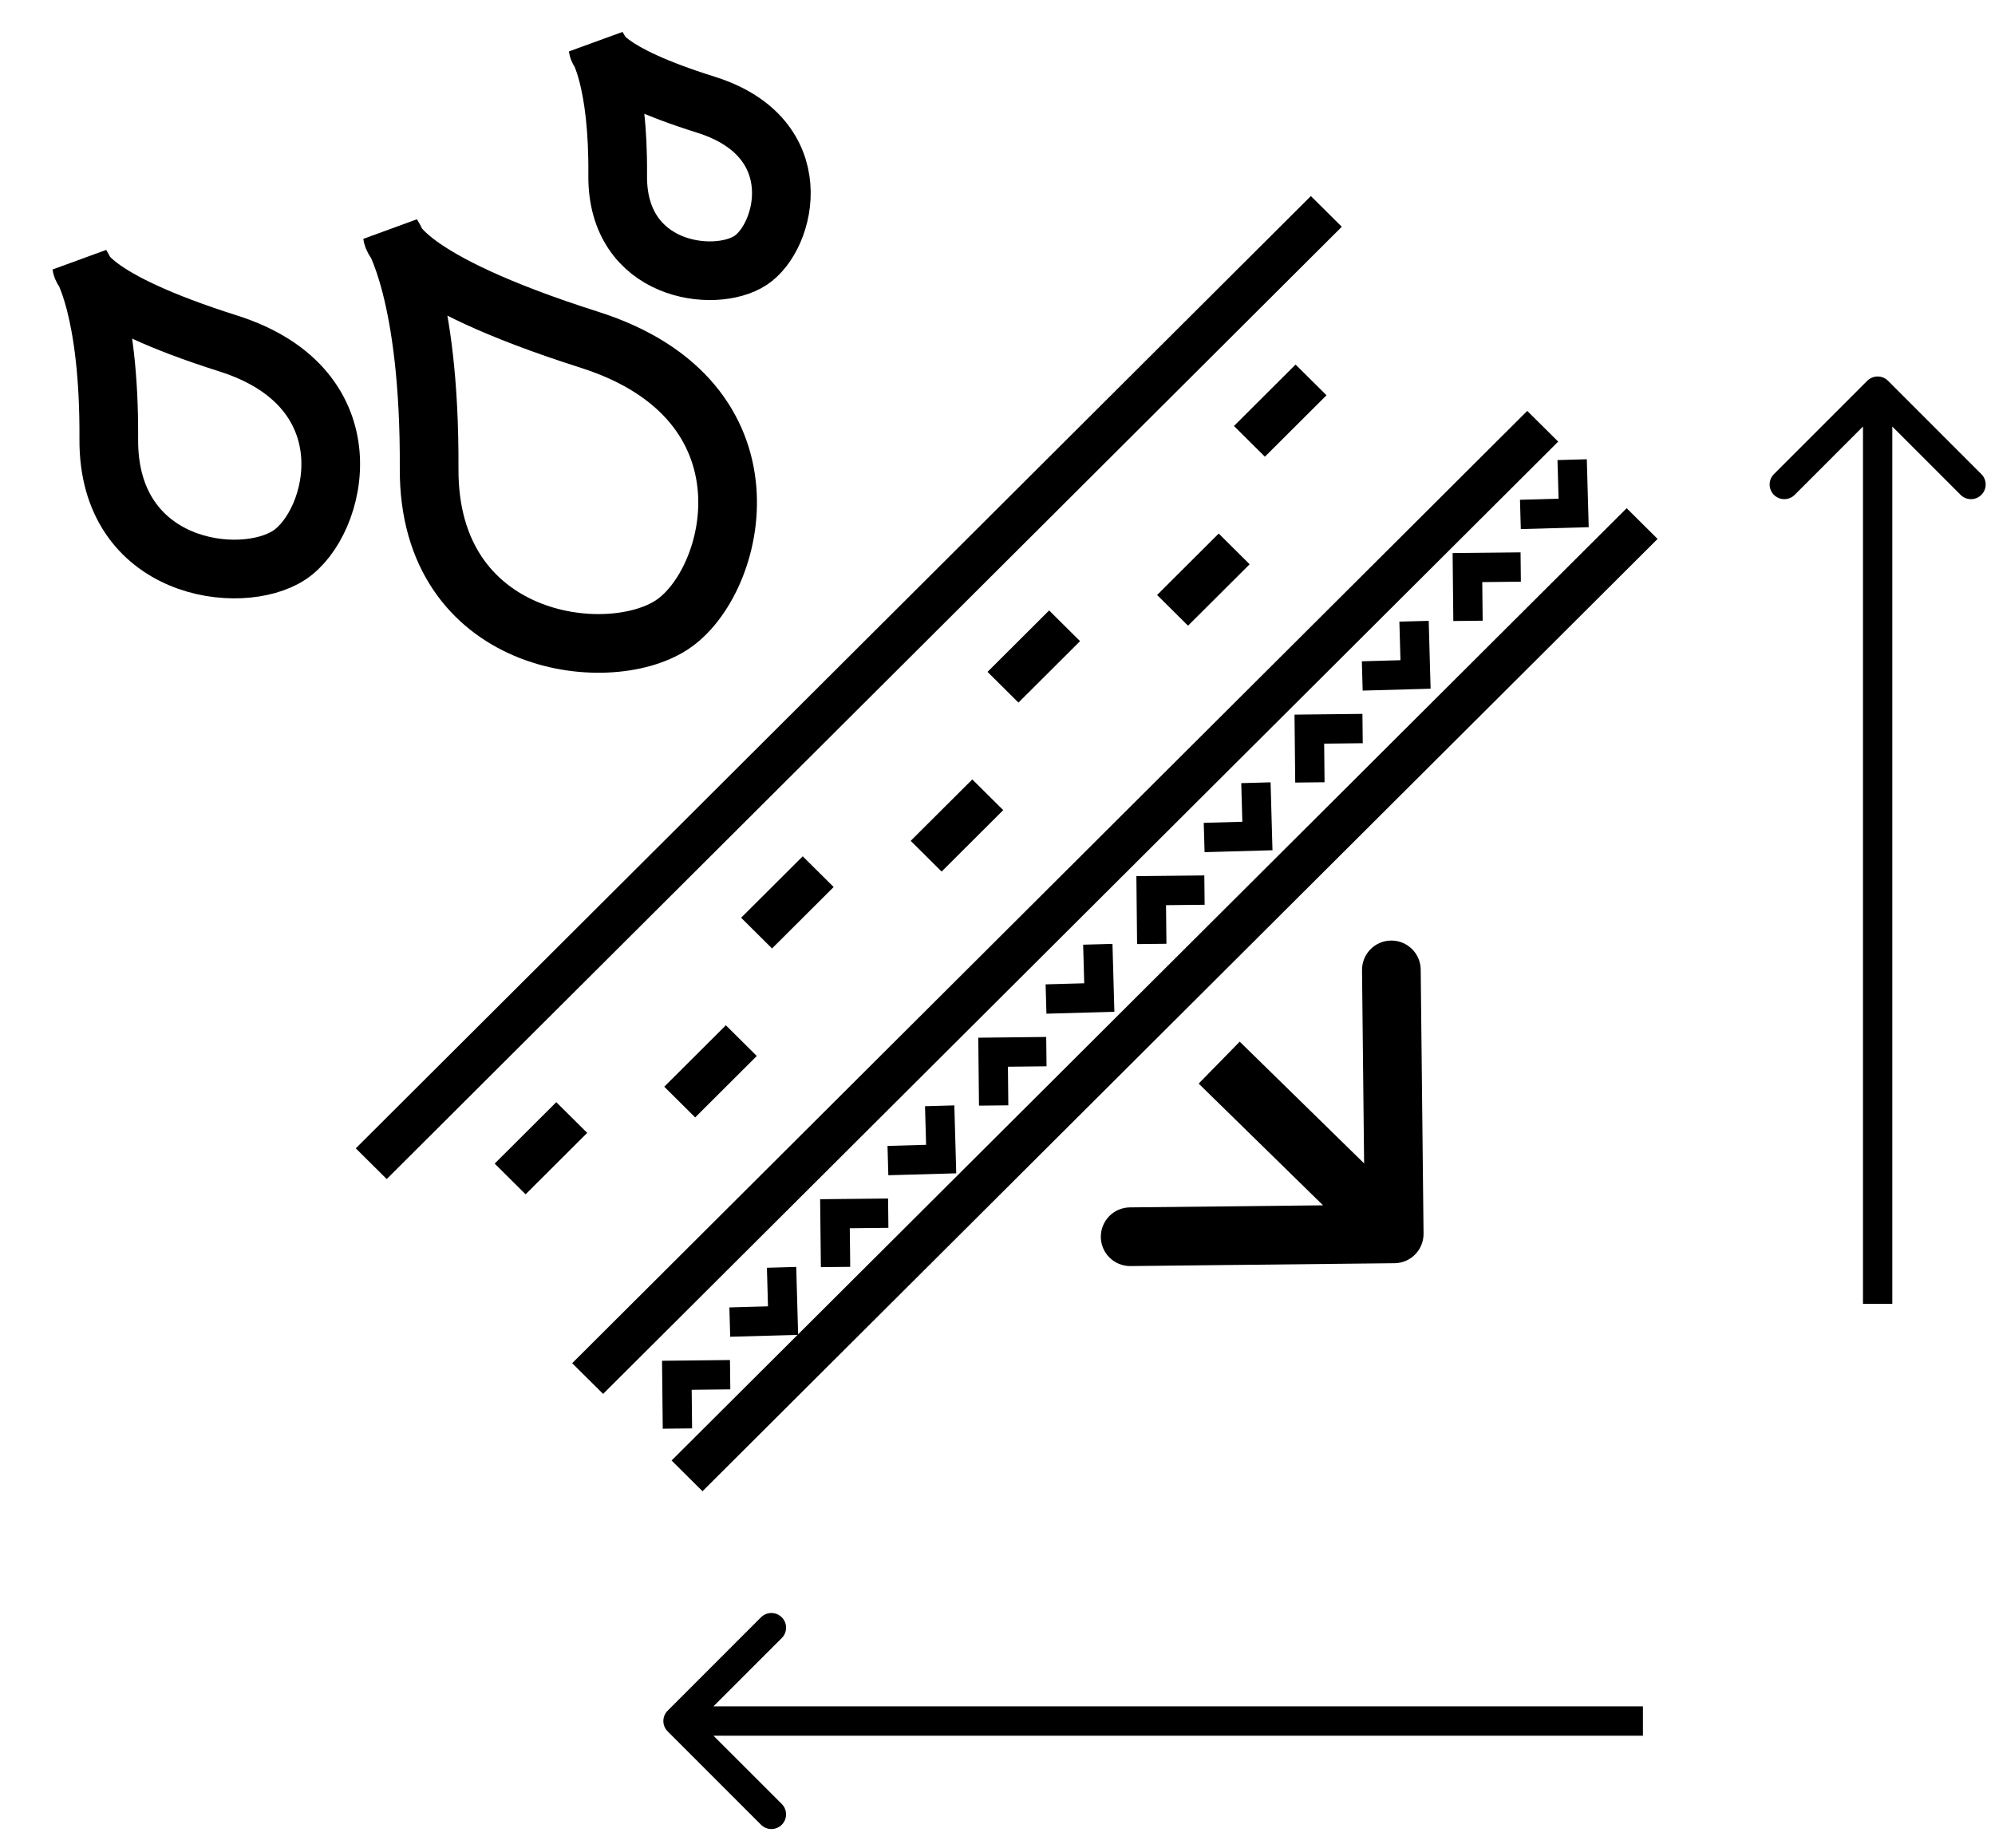 <svg xmlns="http://www.w3.org/2000/svg" width="68" height="63" viewBox="0 0 68 63" fill="none"><path d="M2.784 9.069C2.784 9.069 3.735 10.515 3.708 14.975C3.68 19.434 8.204 20.011 9.858 18.924C11.511 17.836 12.637 13.246 7.776 11.707C2.914 10.167 2.784 9.069 2.784 9.069Z" stroke="black" stroke-width="2"></path><path d="M20.384 1.638C20.384 1.638 21.083 2.7 21.054 5.982C21.025 9.264 24.361 9.68 25.583 8.877C26.805 8.073 27.644 4.693 24.061 3.569C20.478 2.446 20.384 1.638 20.384 1.638Z" stroke="black" stroke-width="2"></path><path d="M13.376 8.024C13.376 8.024 14.658 9.972 14.627 15.974C14.597 21.976 20.681 22.76 22.902 21.299C25.124 19.838 26.631 13.662 20.092 11.582C13.553 9.502 13.376 8.024 13.376 8.024Z" stroke="black" stroke-width="2"></path><rect width="45.98" height="1.485" transform="matrix(0.708 -0.706 0.71 0.705 12.127 39.145)" fill="black"></rect><rect width="45.98" height="1.485" transform="matrix(0.708 -0.706 0.71 0.705 19.503 46.469)" fill="black"></rect><rect width="45.98" height="1.485" transform="matrix(0.708 -0.706 0.71 0.705 22.891 49.786)" fill="black"></rect><path d="M23.09 48.697L23.071 46.881L24.887 46.861" stroke="black"></path><path d="M26.64 43.202L26.691 45.017L24.875 45.068" stroke="black"></path><path d="M28.48 43.19L28.46 41.374L30.276 41.355" stroke="black"></path><path d="M32.029 37.695L32.08 39.511L30.265 39.562" stroke="black"></path><path d="M33.869 37.684L33.85 35.868L35.666 35.848" stroke="black"></path><path d="M37.419 32.189L37.47 34.004L35.654 34.055" stroke="black"></path><path d="M39.258 32.177L39.239 30.361L41.055 30.342" stroke="black"></path><path d="M42.808 26.682L42.859 28.498L41.044 28.549" stroke="black"></path><path d="M44.648 26.671L44.629 24.855L46.444 24.835" stroke="black"></path><path d="M48.198 21.176L48.249 22.991L46.433 23.042" stroke="black"></path><path d="M50.037 21.164L50.018 19.348L51.834 19.329" stroke="black"></path><path d="M53.587 15.669L53.638 17.485L51.823 17.536" stroke="black"></path><rect width="2.966" height="1.485" transform="matrix(0.708 -0.706 0.71 0.705 16.861 39.665)" fill="black"></rect><rect width="2.966" height="1.485" transform="matrix(0.708 -0.706 0.71 0.705 22.641 37.044)" fill="black"></rect><rect width="2.966" height="1.485" transform="matrix(0.708 -0.706 0.71 0.705 31.041 28.663)" fill="black"></rect><rect width="2.966" height="1.485" transform="matrix(0.708 -0.706 0.71 0.705 39.44 20.282)" fill="black"></rect><rect width="2.966" height="1.485" transform="matrix(0.708 -0.706 0.71 0.705 25.261 31.284)" fill="black"></rect><rect width="2.966" height="1.485" transform="matrix(0.708 -0.706 0.71 0.705 33.66 22.903)" fill="black"></rect><rect width="2.966" height="1.485" transform="matrix(0.708 -0.706 0.71 0.705 42.06 14.521)" fill="black"></rect><path d="M47.532 43.061C48.085 43.055 48.528 42.603 48.522 42.051L48.425 33.051C48.419 32.499 47.967 32.056 47.414 32.062C46.862 32.068 46.419 32.52 46.425 33.073L46.511 41.072L38.512 41.158C37.959 41.164 37.516 41.617 37.522 42.169C37.528 42.721 37.981 43.164 38.533 43.158L47.532 43.061ZM40.857 36.938L46.822 42.776L48.221 41.347L42.256 35.508L40.857 36.938Z" fill="black"></path><path d="M64.354 12.98C64.158 12.785 63.842 12.785 63.646 12.98L60.465 16.162C60.269 16.357 60.269 16.674 60.465 16.869C60.66 17.064 60.976 17.064 61.172 16.869L64 14.04L66.828 16.869C67.024 17.064 67.34 17.064 67.535 16.869C67.731 16.674 67.731 16.357 67.535 16.162L64.354 12.98ZM64.5 44.444L64.5 13.333L63.5 13.333L63.5 44.444L64.5 44.444Z" fill="black"></path><path d="M22.758 58.313C22.562 58.508 22.562 58.825 22.758 59.02L25.939 62.202C26.135 62.398 26.451 62.398 26.647 62.202C26.842 62.007 26.842 61.69 26.647 61.495L23.818 58.667L26.647 55.838C26.842 55.643 26.842 55.326 26.647 55.131C26.451 54.936 26.135 54.936 25.939 55.131L22.758 58.313ZM56 58.167L23.111 58.167L23.111 59.167L56 59.167L56 58.167Z" fill="black"></path></svg>